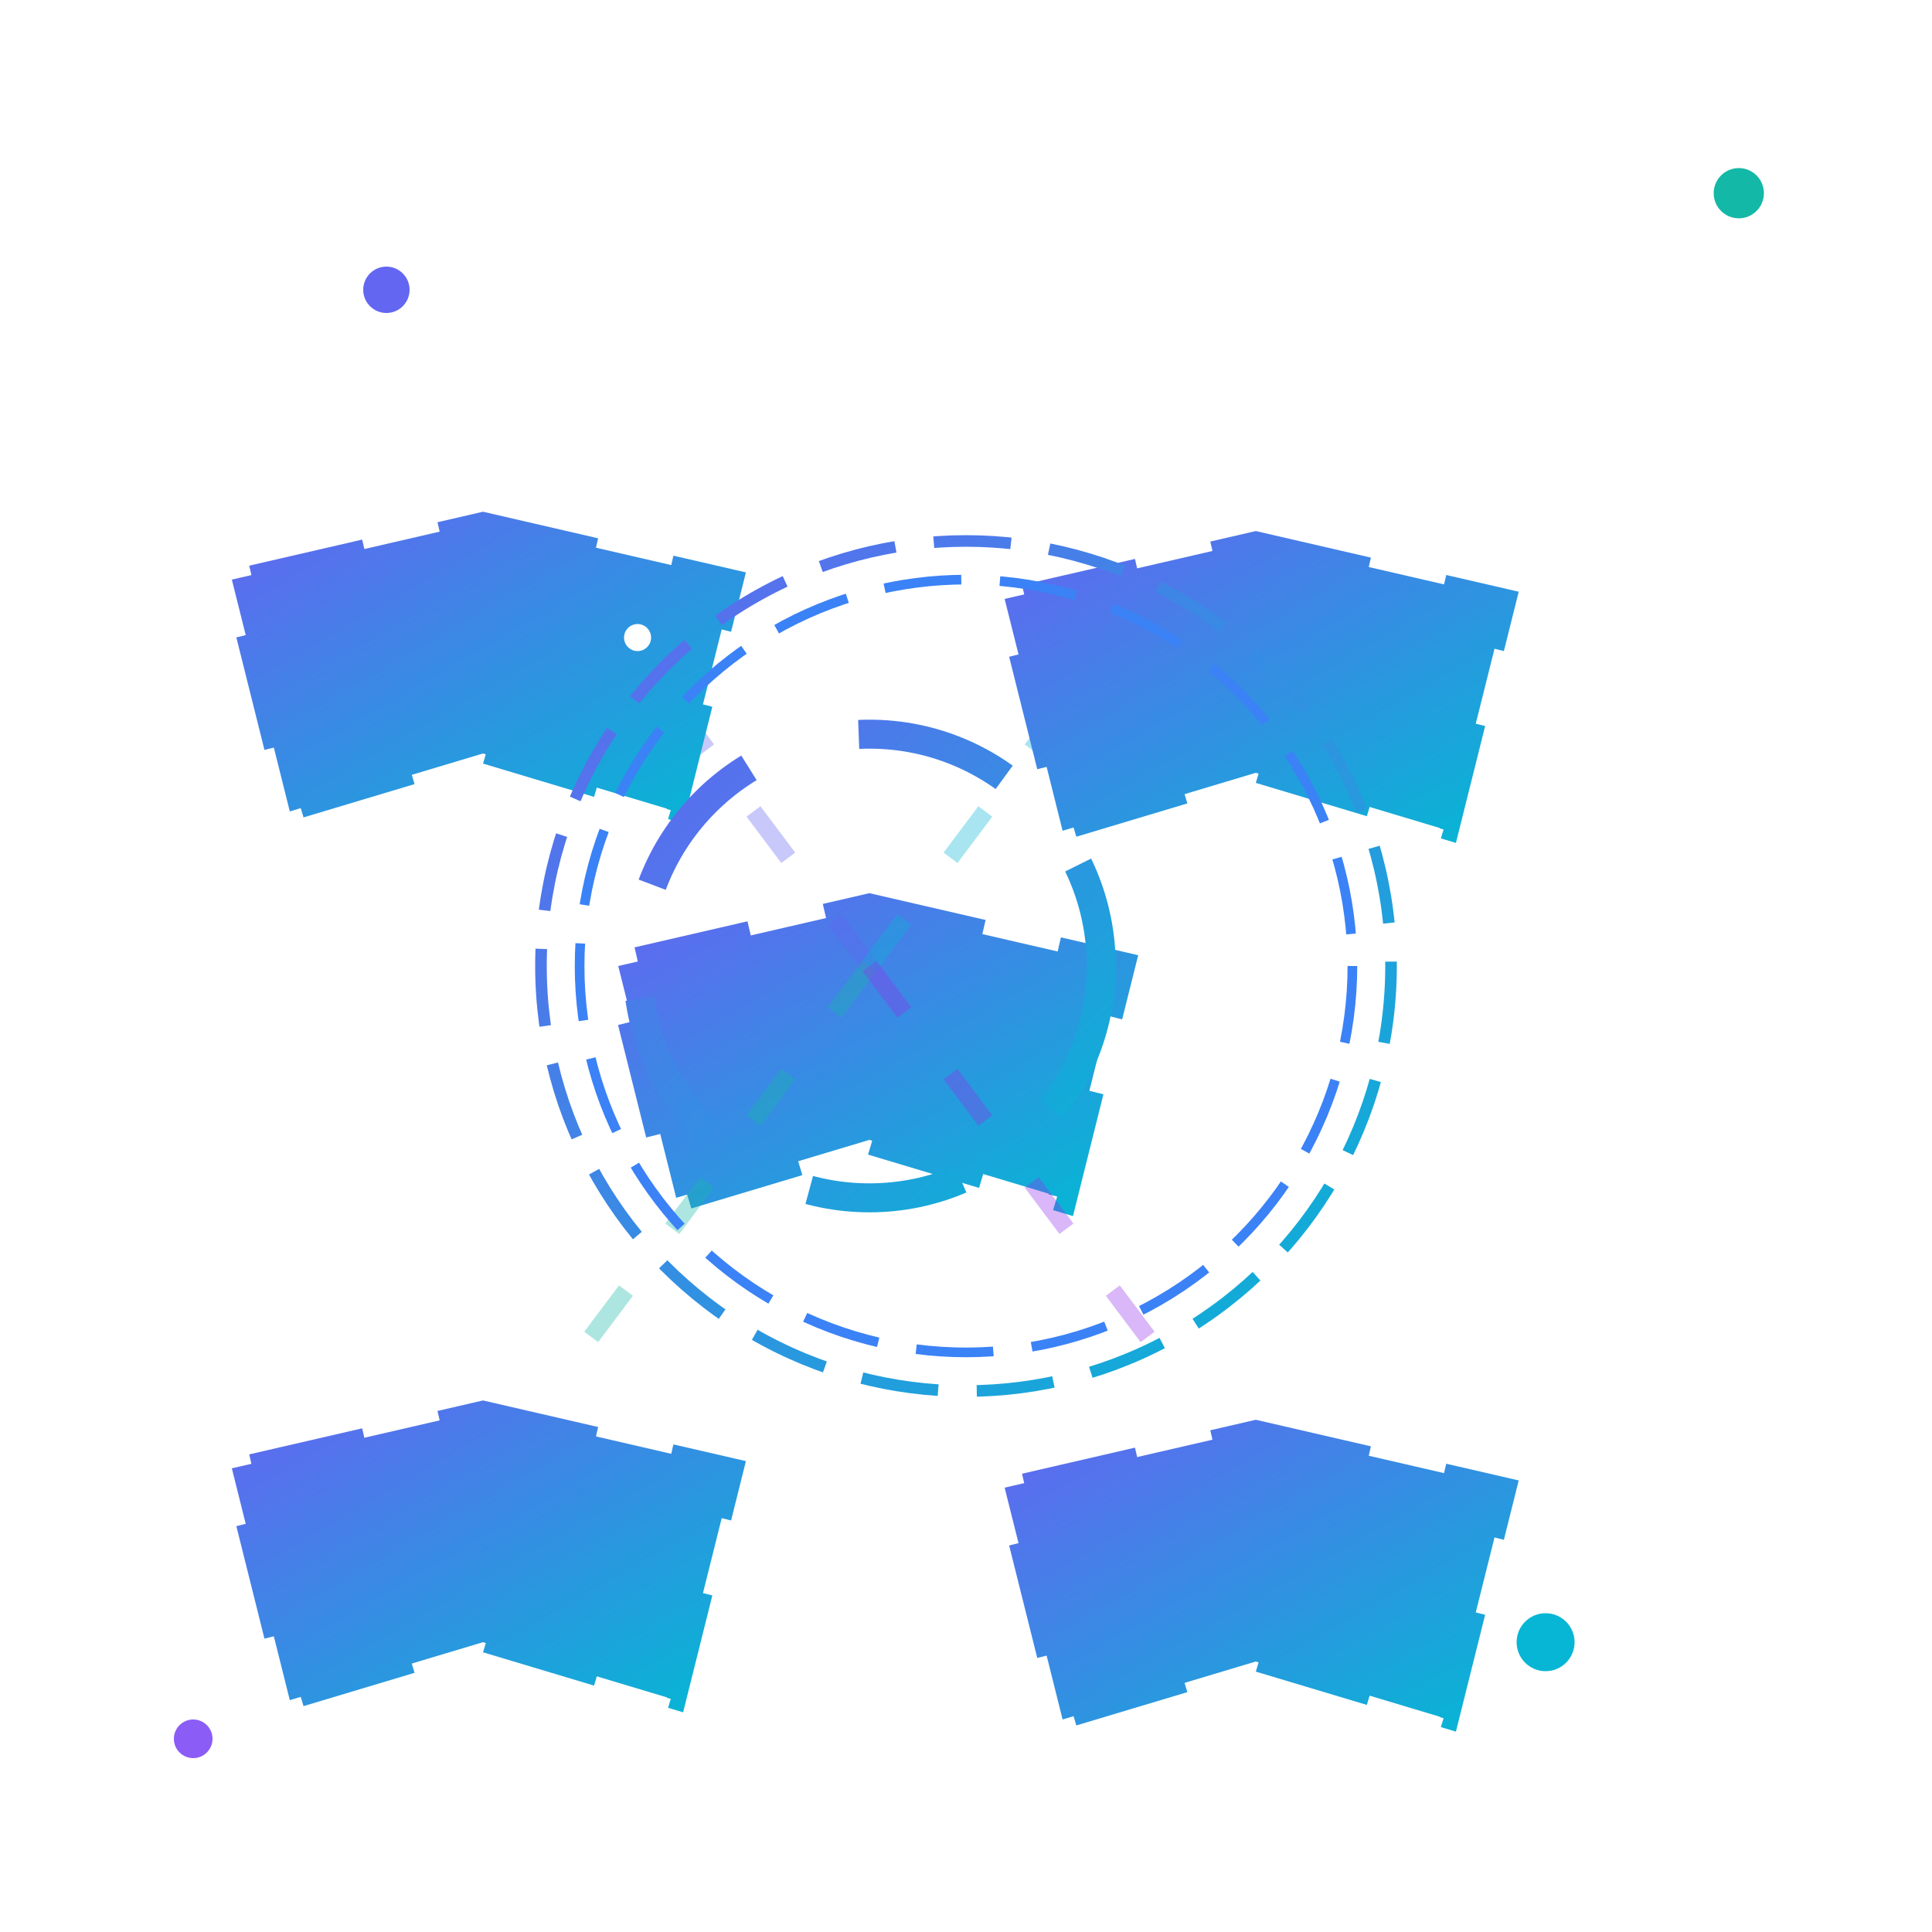 
<svg xmlns="http://www.w3.org/2000/svg" viewBox="0 0 100 100" width="100%" height="100%" preserveAspectRatio="xMidYMid meet" class="bg-gradient-to-br from-purple-900/40 via-indigo-900/30 to-blue-900/20 shadow-2xl backdrop-blur-sm">
  <defs>
    <filter id="glow" x="-50%" y="-50%" width="200%" height="200%">
      <feDropShadow dx="0" dy="0" stdDeviation="1.5" floodColor="rgba(111, 83, 255, 0.5)" />
    </filter>
    <linearGradient id="blockchainGradient" x1="0%" y1="0%" x2="100%" y2="100%">
      <stop offset="0%" stop-color="#6366F1"/>
      <stop offset="100%" stop-color="#06B6D4"/>
    </linearGradient>
  </defs>

  <!-- Background Glitter -->
  <g class="opacity-20">
    <circle cx="20" cy="15" r="1.2" fill="#6366F1"/>
    <circle cx="80" cy="85" r="1.5" fill="#06B6D4"/>
    <circle cx="50" cy="50" r="0.8" fill="#14B8a6"/>
    <circle cx="10" cy="90" r="1.0" fill="#8b5cf6"/>
    <circle cx="90" cy="10" r="1.3" fill="#14b8a6"/>
  </g>

  <!-- Blockchain Blocks Network -->
  <g class="transform scale-105 animate-pulse">
    <!-- Central Hex Node -->
    <g class="opacity-90">
      <polygon points="45,47 58,50 55,62 45,59 35,62 32,50"
           fill="url(#blockchainGradient)" filter="url(#glow)" />
      <polygon points="45,47 58,50 55,62 45,59 35,62 32,50"
           fill="none" stroke="url(#blockchainGradient)"
           stroke-width="1.5" class="animate-line-glow" stroke-dasharray="6 4"/>
    </g>
    
    <!-- Connected Block Nodes -->
    <g class="animate-dash-line">
      <line x1="45" y1="50" x2="30" y2="30" stroke="rgba(99, 102, 241, 0.35)" stroke-width="0.9" stroke-dasharray="3,4"/>
      <g>
        <!-- Left Hex -->
        <polygon points="25,27 38,30 35,42 25,39 15,42 12,30"
               fill="url(#blockchainGradient)" filter="url(#glow)" class="opacity-75"/>
        <polygon points="25,27 38,30 35,42 25,39 15,42 12,30"
               fill="none" stroke="url(#blockchainGradient)"
               stroke-width="1" class="animate-line-glow" stroke-dasharray="6 4"/>
      </g>
    </g>

    <g class="animate-dash-line delay-100">
      <line x1="45" y1="50" x2="60" y2="30" stroke="rgba(6, 182, 212, 0.35)" stroke-width="0.9" stroke-dasharray="3,4"/>
      <g>
        <!-- Right Hex -->
        <polygon points="65,28 78,31 75,43 65,40 55,43 52,31"
               fill="url(#blockchainGradient)" filter="url(#glow)" class="opacity-70"/>
        <polygon points="65,28 78,31 75,43 65,40 55,43 52,31"
               fill="none" stroke="url(#blockchainGradient)"
               stroke-width="1" class="animate-line-glow" stroke-dasharray="6 4"/>
      </g>
    </g>

    <g class="animate-dash-line delay-200">
      <line x1="45" y1="50" x2="30" y2="70" stroke="rgba(20, 184, 166, 0.35)" stroke-width="0.9" stroke-dasharray="3,4"/>
      <g>
        <!-- Bottom Left Hex -->
        <polygon points="25,73 38,76 35,88 25,85 15,88 12,76"
               fill="url(#blockchainGradient)" filter="url(#glow)" class="opacity-70"/>
        <polygon points="25,73 38,76 35,88 25,85 15,88 12,76"
               fill="none" stroke="url(#blockchainGradient)"
               stroke-width="1" class="animate-line-glow" stroke-dasharray="6 4"/>
      </g>
    </g>

    <g class="animate-dash-line delay-300">
      <line x1="45" y1="50" x2="60" y2="70" stroke="rgba(147, 51, 234, 0.35)" stroke-width="0.9" stroke-dasharray="3,4"/>
      <g>
        <!-- Bottom Right Hex -->
        <polygon points="65,74 78,77 75,89 65,86 55,89 52,77"
               fill="url(#blockchainGradient)" filter="url(#glow)" class="opacity-70"/>
        <polygon points="65,74 78,77 75,89 65,86 55,89 52,77"
               fill="none" stroke="url(#blockchainGradient)"
               stroke-width="1" class="animate-line-glow" stroke-dasharray="6 4"/>
      </g>
    </g>
  </g>

  <!-- Blockchain Flow Particles -->
  <g class="animate-pulse-delay">
    <circle cx="33" cy="33" r="0.7" fill="white" class="opacity-30"/>
    <circle cx="75" cy="28" r="0.7" fill="white" class="opacity-30"/>
    <circle cx="33" cy="68" r="0.7" fill="white" class="opacity-30"/>
    <circle cx="70" cy="72" r="0.7" fill="white" class="opacity-30"/>
  </g>

  <!-- Blockchain Network Lines -->
  <g class="opacity-15">
    <circle cx="50" cy="50" r="22" fill="none" stroke="url(#blockchainGradient)" 
          stroke-dasharray="4 2" stroke-width="0.6" class="animate-line-rotate"/>
    <circle cx="50" cy="50" r="20" fill="none" stroke="#3b82f6aa" 
          stroke-dasharray="4 2" stroke-width="0.5" class="animate-line-rotate"/>
  </g>

  <!-- Animated Chain Pulser -->
  <circle cx="45" cy="50" r="12" fill="transparent" stroke="url(#blockchainGradient)" stroke-width="1.5" 
        class="animate-pulse-scale opacity-80 animate-line-glow" stroke-dasharray="8 6"/>
</svg>

